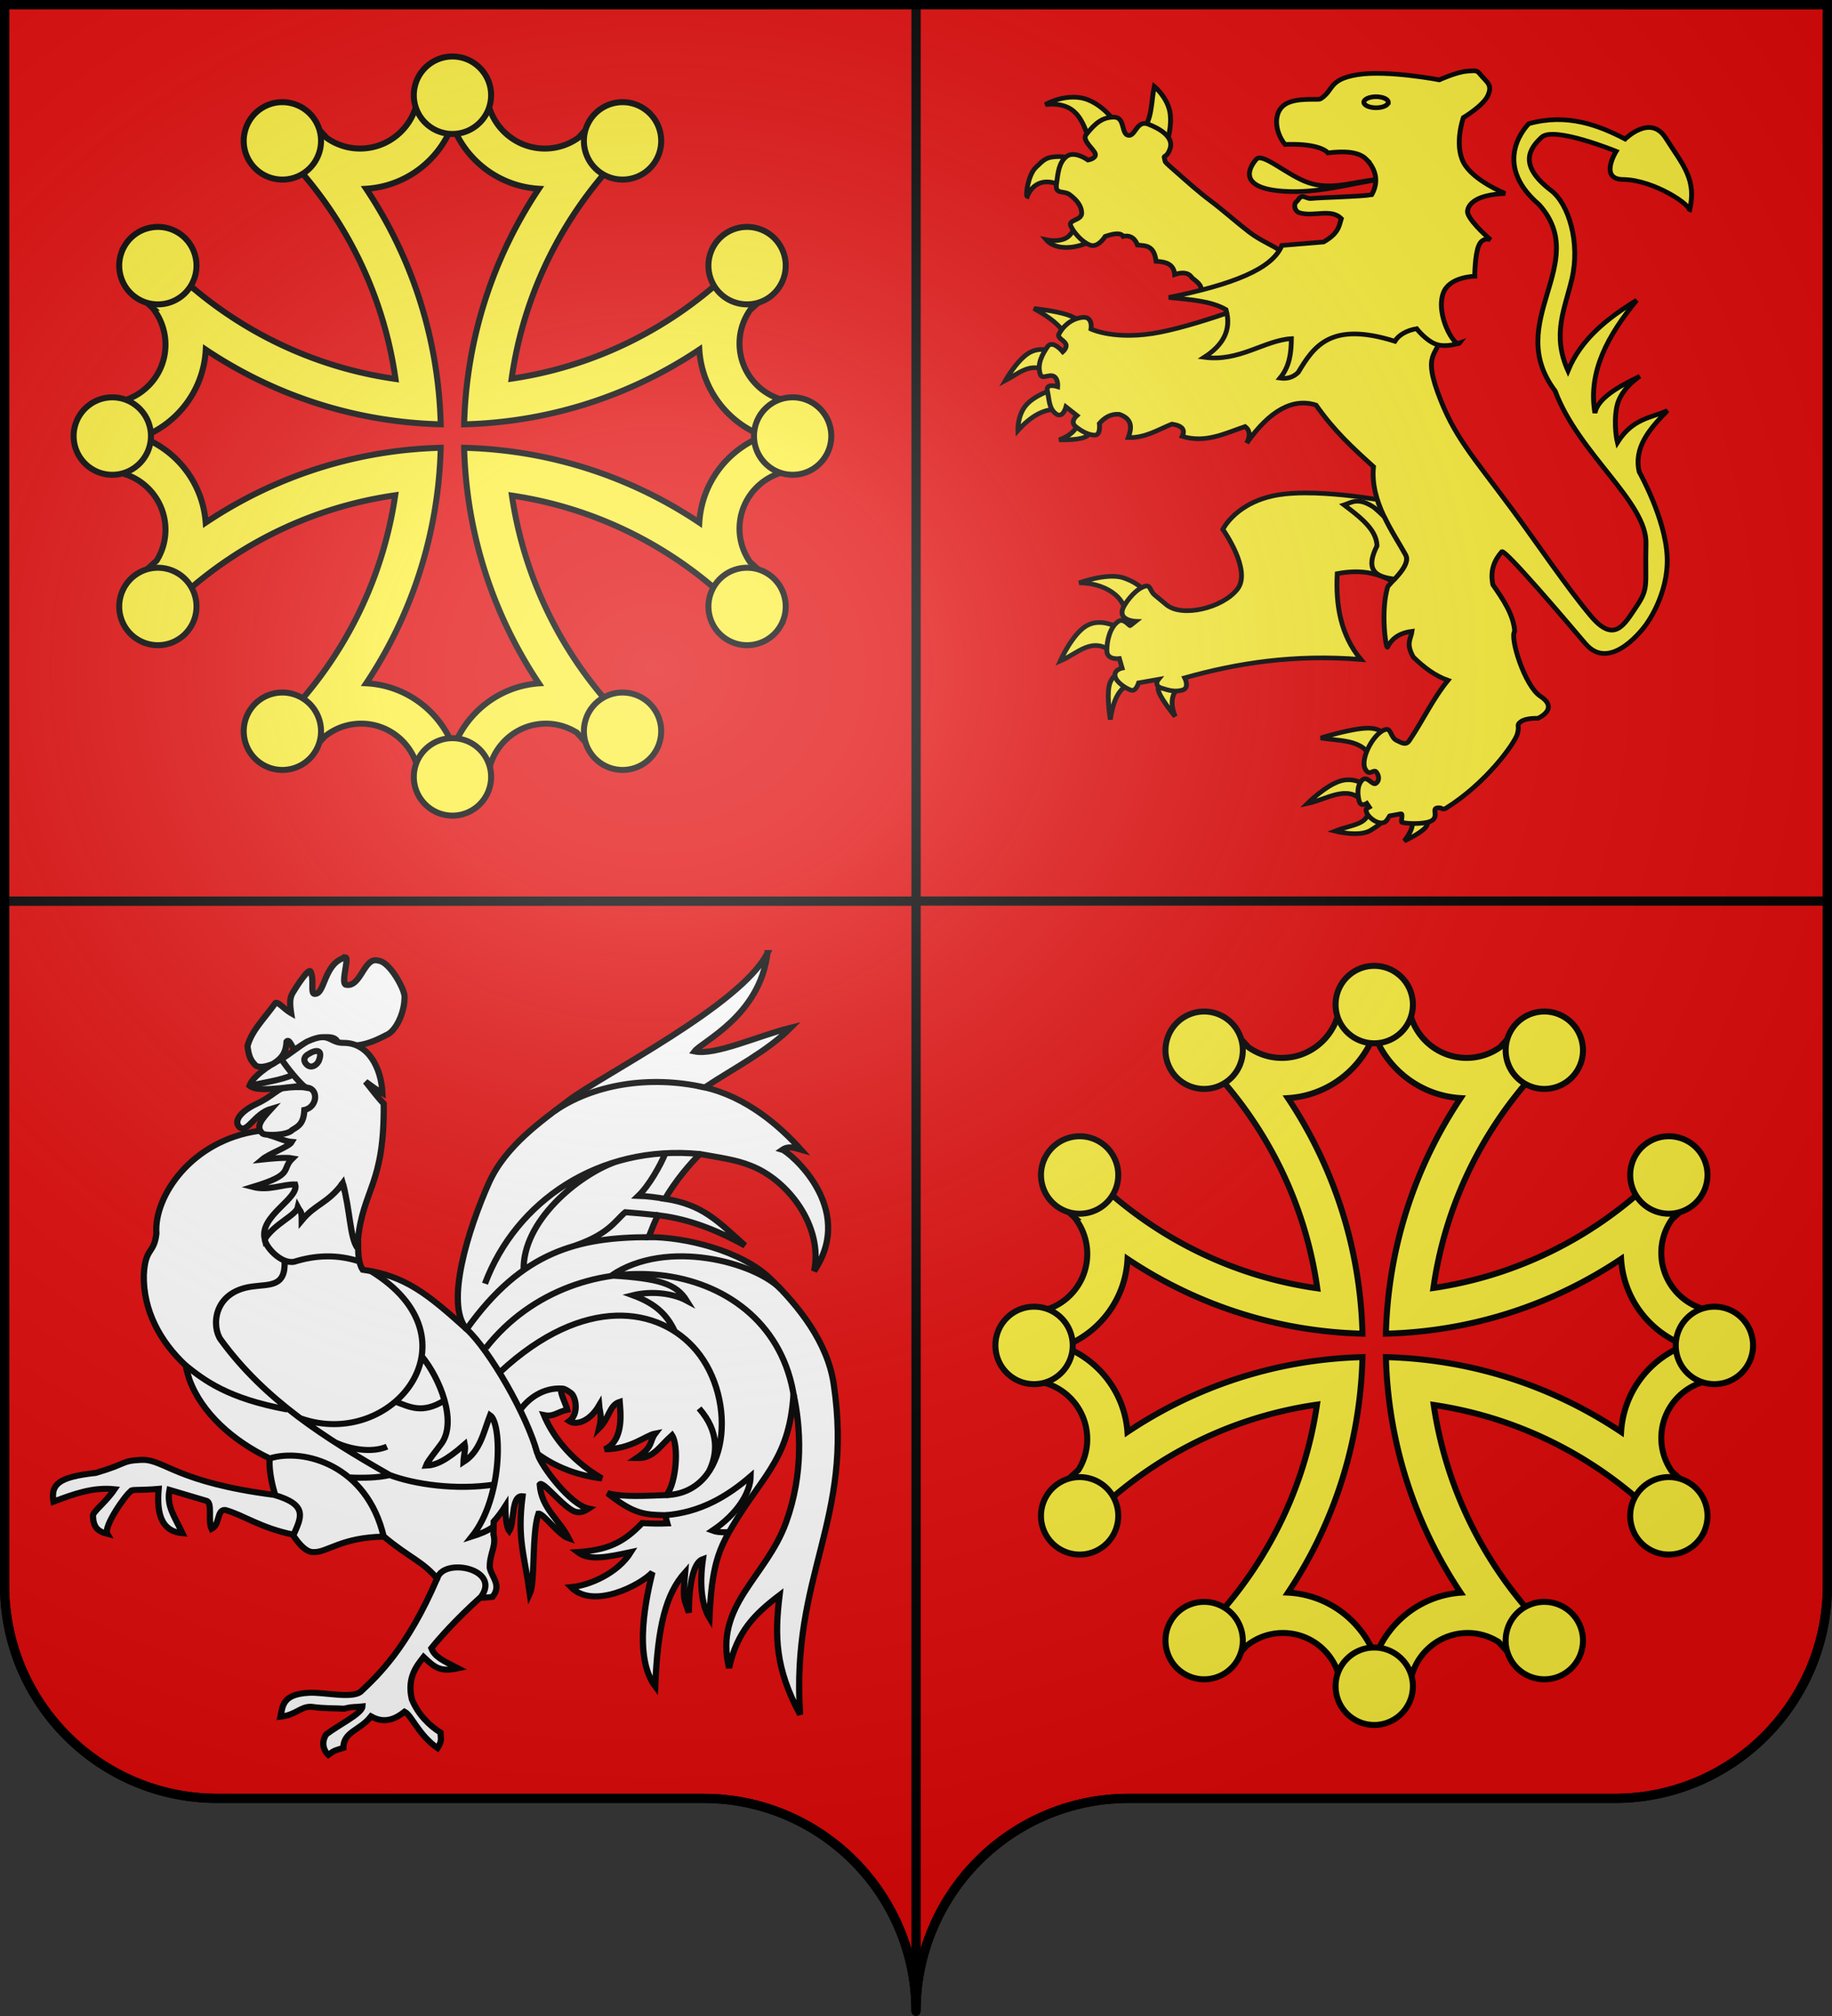 <svg xmlns="http://www.w3.org/2000/svg" xmlns:xlink="http://www.w3.org/1999/xlink" width="600" height="660" version="1.0"><rect width="100%" height="100%" fill="#333333" stroke="none"/><desc>Flag of Canton of Valais (Wallis)</desc><defs><radialGradient xlink:href="#a" id="d" cx="285.186" cy="200.448" r="300" fx="285.186" fy="200.448" gradientTransform="matrix(1.551 0 0 1.35 -227.894 -51.264)" gradientUnits="userSpaceOnUse"/><linearGradient id="a"><stop offset="0" style="stop-color:white;stop-opacity:.314"/><stop offset=".19" style="stop-color:white;stop-opacity:.251"/><stop offset=".6" style="stop-color:#6b6b6b;stop-opacity:.125"/><stop offset="1" style="stop-color:black;stop-opacity:.125"/></linearGradient></defs><g style="opacity:1;display:inline"><path d="M300 1.5V295h298.5V1.5z" style="opacity:1;fill:#e20909;fill-opacity:1;fill-rule:nonzero;stroke:#000;stroke-width:3;stroke-linecap:butt;stroke-linejoin:miter;marker:none;marker-start:none;marker-mid:none;marker-end:none;stroke-miterlimit:4;stroke-dasharray:none;stroke-dashoffset:0;stroke-opacity:1;visibility:visible;display:inline;overflow:visible"/><path d="M300 295v363.5c0-38.504 31.21-69.75 69.656-69.75h159.188c38.447 0 69.656-31.246 69.656-69.75V295z" style="opacity:1;fill:#e20909;fill-opacity:1;fill-rule:nonzero;stroke:#000;stroke-width:3;stroke-linecap:butt;stroke-linejoin:miter;marker:none;marker-start:none;marker-mid:none;marker-end:none;stroke-miterlimit:4;stroke-dasharray:none;stroke-dashoffset:0;stroke-opacity:1;visibility:visible;display:inline;overflow:visible"/><path d="M1.5 295v224c0 38.504 31.21 69.75 69.656 69.75h159.188c38.447 0 69.656 31.246 69.656 69.75V295z" style="opacity:1;fill:#e20909;fill-opacity:1;fill-rule:nonzero;stroke:#000;stroke-width:3;stroke-linecap:butt;stroke-linejoin:miter;marker:none;marker-start:none;marker-mid:none;marker-end:none;stroke-miterlimit:4;stroke-dasharray:none;stroke-dashoffset:0;stroke-opacity:1;visibility:visible;display:inline;overflow:visible"/><path d="M1.5 1.5V295H300V1.5z" style="opacity:1;fill:#e20909;fill-opacity:1;fill-rule:nonzero;stroke:#000;stroke-width:3;stroke-linecap:butt;stroke-linejoin:miter;marker:none;marker-start:none;marker-mid:none;marker-end:none;stroke-miterlimit:4;stroke-dasharray:none;stroke-dashoffset:0;stroke-opacity:1;visibility:visible;display:inline;overflow:visible"/><g id="c" style="fill:#fcef3c" transform="matrix(.653 0 0 .654 -47.712 -118.842)"><path d="M299.981 226.615c-5.787 0-11.472.322-17.113.877-.35 15.83-13.32 28.586-29.234 28.586-6.231 0-11.995-2-16.732-5.336a229 229 0 0 0-8.309-8.767 173 173 0 0 0-19.362 10.291c2.21 2.065 4.367 4.17 6.48 6.327 1.14 1.363 2.38 2.617 3.659 3.85.083.08.144.187.228.267 27.296 29.462 45.929 67.02 51.835 108.704-46.754-6.623-88.35-29.26-119.106-62.166-3.819 6.198-7.301 12.643-10.33 19.325 2.44 2.437 4.925 4.84 7.471 7.165a29.14 29.14 0 0 1 6.594 18.486c0 15.94-12.795 28.887-28.662 29.196a175 175 0 0 0-.762 16.58c0 5.969.287 11.872.876 17.685 15.813.37 28.548 13.333 28.548 29.235a28.97 28.97 0 0 1-4.46 15.474 237 237 0 0 0-9.604 9.034c3.132 6.911 6.733 13.579 10.71 19.972 30.69-32.653 72.068-55.124 118.573-61.747-6.818 46.338-29.365 87.555-62.05 118.08a173 173 0 0 0 19.4 10.292 216 216 0 0 0 7.28-7.585c5.016-4.046 11.362-6.48 18.295-6.48 15.927 0 28.866 12.775 29.195 28.625 5.469.52 10.976.8 16.58.8 5.968 0 11.871-.325 17.685-.915h.038c.39-15.795 13.307-28.51 29.195-28.51 5.708 0 11.019 1.696 15.513 4.536a228 228 0 0 0 8.995 9.529 173 173 0 0 0 20.01-10.71c-32.402-30.455-54.78-71.447-61.593-117.51 46.05 6.819 87.061 29.164 117.506 61.557a173 173 0 0 0 10.672-20.01 224 224 0 0 0-8.728-8.272c-3.325-4.744-5.298-10.511-5.298-16.732 0-15.902 12.735-28.827 28.548-29.196a175.3 175.3 0 0 0 0-34.266c-15.813-.37-28.548-13.332-28.548-29.234 0-6.25 1.981-12.025 5.336-16.77a226 226 0 0 0 8.69-8.233 173 173 0 0 0-10.29-19.4 199 199 0 0 1-6.632 6.784c-1.34 1.144-2.64 2.342-3.85 3.62-29.185 27.015-66.347 45.539-107.558 51.608 6.626-46.505 29.12-87.897 61.783-118.575a173 173 0 0 0-20.01-10.71 236 236 0 0 0-8.233 8.69c-4.77 3.384-10.603 5.412-16.884 5.412-15.914 0-28.847-12.755-29.196-28.586-5.641-.555-11.365-.877-17.151-.877zm0 17.57c6.69 17.873 23.44 30.809 43.336 32.018-22.675 33.927-36.34 74.359-37.466 117.927 43.565-1.12 84.04-14.731 117.963-37.39 1.231 19.864 14.206 36.563 32.054 43.26-17.866 6.688-30.838 23.412-32.054 43.299-33.923-22.66-74.398-36.31-117.963-37.43 1.126 43.558 14.802 84.007 37.466 117.929-19.645 1.415-36.124 14.355-42.764 32.054-6.746-18.02-23.683-31.07-43.793-32.093 22.635-33.911 36.225-74.347 37.351-117.89-43.558 1.128-83.966 14.803-117.887 37.468-1.415-19.646-14.355-36.124-32.054-42.765 18.027-6.749 31.08-23.71 32.092-43.833 33.912 22.647 74.31 36.265 117.85 37.391-1.128-43.57-14.727-84.001-37.39-117.928 19.873-1.223 36.56-14.161 43.259-32.016z" style="fill:#fcef3c;fill-opacity:1;fill-rule:evenodd;stroke:#000;stroke-width:3;stroke-linecap:butt;stroke-linejoin:miter;stroke-miterlimit:4;stroke-opacity:1;stroke-dasharray:none"/><path id="b" d="M300 210c-10.7 0-19.383 8.684-19.383 19.384S289.3 248.767 300 248.767s19.384-8.683 19.384-19.383S310.7 210 300 210zm-85.834 22.862c-3.125.08-6.268.92-9.164 2.591-9.266 5.35-12.45 17.218-7.101 26.485 5.35 9.266 17.218 12.427 26.484 7.077s12.451-17.195 7.101-26.461c-3.678-6.37-10.446-9.87-17.32-9.692zm170.733 0c-6.546.148-12.874 3.61-16.385 9.692-5.35 9.266-2.165 21.11 7.1 26.46 9.267 5.35 21.135 2.19 26.485-7.076s2.166-21.135-7.1-26.485a19.26 19.26 0 0 0-10.1-2.59z" style="fill:#fcef3c;fill-opacity:1;fill-rule:evenodd;stroke:#000;stroke-width:3;stroke-linecap:butt;stroke-linejoin:miter;stroke-miterlimit:4;stroke-opacity:1;stroke-dasharray:none"/><use xlink:href="#b" width="600" height="660" style="fill:#fcef3c" transform="matrix(1 0 0 -1 0 800)"/><use xlink:href="#b" width="600" height="660" style="fill:#fcef3c" transform="matrix(0 -1 1 0 -99.998 700.003)"/><use xlink:href="#b" width="600" height="660" style="fill:#fcef3c" transform="matrix(0 1 -1 0 699.998 99.997)"/></g><use xlink:href="#c" width="600" height="660" transform="translate(301.89 297.702)"/><g style="fill:#fcef3c"><path d="M63.415 130.965c-10.009 7.545-24.988 8.849-30.912 1.406 0 0 10.062 2.355 14.613-3.092 6.175-7.391 6.4-10.884 7.306-9.273zM44.305 99.21c-8.763-6.845-19.332-6.062-23.605 5.059-1.132-.425.478-13.93 5.34-18.828 4.998-5.038 6.322-6.815 13.77-7.026 7.446-.21 16.86 4.215 16.86 4.215zM59.48 68.298c-4.595-12.573-7.769-25.738-27.54-23.605 0 0 9.869-6.229 21.358-4.496 14.197 2.14 24.64 19.381 23.886 19.67zM92.078 60.71c5.989-5.72 5.351-18.067 7.307-27.82 0 0 7.658 6.674 9.555 16.018s-1.968 21.358-1.968 21.358z" style="fill:#fcef3c;fill-opacity:1;fill-rule:evenodd;stroke:#000;stroke-width:3;stroke-linecap:butt;stroke-linejoin:miter;stroke-miterlimit:4;stroke-opacity:1;stroke-dasharray:none;display:inline" transform="matrix(.529 0 0 .505 325.467 11.666)"/><path d="m136.76 171.713-9.835-4.848c3.567-3.799-.505-6.834-4.216-9.905-2.202-3.65-6.235-3.686-10.678-2.108-.64-6.972-5.698-8.264-11.522-8.571-1.298-10.633-6.61-10.024-11.522-10.538-1.979-5.43-5.563-6.455-8.852-5.62-1.083-1.963-4.041-2.52-11.1 0 0 0-4.496 7.727-9.555 5.62s-9.976-8.15-11.802-12.365c-1.827-4.215 6.885-3.372 6.744-8.43-.14-5.059-3.513-8.712-7.306-11.803s-9.274.28-8.29-7.026c.983-7.306 1.44-13.98 6.322-17.844 4.883-3.864 13.208 2.388 13.208 2.388s5.445-.983 4.444-4.18-8.448-8.606-5.568-12.4c5.761-7.587 10.117-11.17 17.142-11.24 7.026-.07 4.426 10.889 8.852 11.802S88.46 54.6 95.451 57.34s16.1 8.217 13.77 15.737c-1.981 6.388-4.326 4.169-3.556 6.447 1.076 3.184-1.918.37 9.457 10.835 4.833 4.447 11.5 10.771 19.128 16.76s16.383 14.194 23.916 20.225c7.533 6.03 14.686 8.482 19.676 12.517 4.99 4.034 8.096 6.561 8.096 6.561z" style="fill:#fcef3c;fill-opacity:1;fill-rule:evenodd;stroke:#000;stroke-width:3;stroke-linecap:butt;stroke-linejoin:miter;stroke-miterlimit:4;stroke-opacity:1;stroke-dasharray:none;display:inline" transform="matrix(.529 0 0 .505 325.467 11.666)"/><path d="M81.689 378.002c1.088-14.822-14.085-23.326-28.813-23.249 0 0 17.586-6.805 27.62-3.18 10.035 3.627 13.712 9.34 13.712 9.34zM74.138 400.258c-13.07-11.426-21.685.105-32.986 5.166 0 0 7.352-17.436 16.294-22.851s19.474 1.192 19.474 1.192zM84.073 420.328c-5.28 2.459-9.801 7.955-11.922 23.05 0 0-2.186-14.01-.795-21.46 1.39-7.452 6.359-8.347 6.359-8.347zM114.277 422.712c-4.496 4.583-4.907 10.917-1.987 18.679 0 0-7.948-10.234-9.935-15.5-1.987-5.265 1.987-5.563 1.987-5.563z" style="fill:#fcef3c;fill-opacity:1;fill-rule:evenodd;stroke:#000;stroke-width:3;stroke-linecap:butt;stroke-linejoin:miter;stroke-miterlimit:4;stroke-opacity:1;stroke-dasharray:none;display:inline" transform="matrix(.529 0 0 .505 325.467 11.666)"/><path d="M193.118 296.464c-5.848 0-11.483.341-16.462 1.158-26.556 4.356-34.833 22.47-34.833 22.47s18.115 26.553 8.982 38.778-34.157 18.494-43.847 10.108l-7.292-6.322c-3.565-3.084-2.11-7.848-7.73-5.038S81.12 368.342 79.98 371.232c-3.173 8.036 7.887 8.45 7.887 8.45l-3.38 2.785c-.32.72-3.883-5.116-7.292-2.785-5.416 3.703-7.308 13.206-7.167 19.247.14 6.042 7.73 4.914 7.73 4.914l1.69 6.166s-4.943.995-4.381 5.07c.562 4.074 6.927 8.28 9.983 9.263s4.632-4.757 4.632-4.757l12.237-2.253s-3.102 3.916 1.815 5.602c4.918 1.686 8.747 2.688 13.208 1.283 4.46-1.405 1.283-7.887 1.283-7.887 32.505-9.58 67.579-15.4 109.038-11.924-12.449-15.81-15.61-34.98-14.616-55.645 16.252-3.176 25.67.468 34.27 4.945 4.147-4.593 10.694-11.947 8.044-17.026-5.135-9.839-13.337-22.11-17.495-35.96-10.885-1.823-28.433-4.26-44.348-4.256z" style="fill:#fcef3c;fill-opacity:1;fill-rule:evenodd;stroke:#000;stroke-width:3;stroke-linecap:butt;stroke-linejoin:miter;stroke-miterlimit:4;stroke-opacity:1;stroke-dasharray:none;display:inline" transform="matrix(.529 0 0 .505 325.467 11.666)"/><path d="M44.133 194.395c-2.452-6.44-9.972-12.1-19.275-17.487 0 0 12.866 1.391 20.467 3.974s9.935 6.359 9.935 6.359zM33.402 218.041c-10.233-7.085-17.934 1.024-26.23 5.564 0 0 7.164-13.166 14.516-17.836s14.894-.843 14.894-.843zM40.357 242.085c-7.213.069-14.89 1.814-25.435 13.91 0 0-.347-9.688 4.968-16.295 5.316-6.607 16.294-10.134 16.294-10.134zM51.88 251.647c-.563 3.908-4.917 7.956-11.386 10.39 0 0 11.487.422 16.157-1.87 4.67-2.29 3.577-5.96 3.577-5.96zM256.156 506.568c3.506 2.248 5.008 5.9-1.987 15.499 0 0 9.836-4.67 13.115-8.743s0-7.551 0-7.551zM232.31 501.401c-.442 10.31-10.165 9.82-21.062 14.307 0 0 14.803 3.974 21.858-.397s10.333-8.346 10.333-8.346zM228.337 496.235c-9.748-10.989-22.514-.846-34.178 1.59 0 0 11.425-11.923 20.665-14.705s16.295 3.577 16.295 3.577zM235.093 472.787c-3.935-17.375-19.707-15.023-32.589-17.487 0 0 19.077-6.259 29.012-6.358 9.935-.1 10.73 5.961 10.73 5.961z" style="fill:#fcef3c;fill-opacity:1;fill-rule:evenodd;stroke:#000;stroke-width:3;stroke-linecap:butt;stroke-linejoin:miter;stroke-miterlimit:4;stroke-opacity:1;stroke-dasharray:none;display:inline" transform="matrix(.529 0 0 .505 325.467 11.666)"/><path d="M345.078 100.405c11.075 8.859 18.089 34.112 12.862 57.335-4.398 19.543-12.5 35.913-2.43 59.506 7.89-20.262 24.124-33.85 42.525-45.703-17.67 22.65-30.264 46.266-25.832 73.125 1.637-9.22 13.587-16.723 27.819-23.845 0 0-12.121 7.948-14.307 19.87s.397 23.051.397 23.051c9.537-15.65 20.486-15.753 30.999-20.666-11.013 11.766-21.044 23.813-17.487 39.742 0 0 16.295 30.204 17.288 55.043.994 24.839-13.313 44.312-13.313 44.312s-21.492 31.563-37.358 11.923c-12.475-15.443-49.122-60.528-51.664-59.613-4.446 5.426-7.433 11.824-5.564 21.46 6.455 9.714 12.76 19.454 13.512 30.204-3.215 3.93 6.196 35.503 15.897 42.127 12.02 8.208-1.59 14.307-1.59 14.307s-7.352-.397-10.531 2.186-.415 2.09-2.186 8.147c-1.744 5.96-19.17 31.763-44.4 48.091-1.392.901-3.142-.352-3.142-.352-6.753-.76-.8 4.4-4.874 7.904-2.978 2.562-14.168 2.714-18.935 1.501-1.063-.27.909-5.893-.72-5.582l-6.956 1.331c-.053-.009-.458 1.053-1.778 2.886-3.43 4.761-11.667-1.654-12.609-5.45-.62-2.501.34-2.085 1.819-3.033l-1.59-2.46s-3.723 2.523-4.717-1.546c-.993-4.068-1.453-9.887 1.726-13.464s6.511 3.792 8.743 1.967 1.855-4.995.185-7.298-4.236 3.094-6.864-1.91c-3.555-6.768 5.883-24.705 13.038-25.764 2.953-.438 2.782 5.365 6.359 7.153 3.577 1.789 5.762 3.386 7.948 0 8.356-12.938 14.485-27.024 23.845-38.947-7.99-2.942-14.964-8.425-21.46-15.102-4.86-9.01-1.398-11.779-.795-16.692-6.364.876-11.86 3.488-15.238 10.333-1.066.355-4.21-23.764.136-38.947.642-2.242 14.814-13.8 11.128-20.864-7.637-14.632-22.084-34.62-19.871-57.229-12.936-12.26-24.193-23-35.57-39.94q-21.46-7.155-42.92 24.64c2.614-5.345 1.675-8.557-.994-10.73-12.468 4.434-24.466 10.982-38.947 6.358 1.941-4.172.175-6.954-6.359-7.948-8.654 3.623-16.42 9.02-27.025 8.743 2.164-6.24 2.748-12.005-5.563-15.102-5.297-.393-9.136 2.13-12.32 5.961 0 0 .993 7.551-2.782 7.551s-8.147-2.384-11.923-5.564c-3.775-3.179.795-7.153.795-7.153l-6.756-5.564s-1.987 7.948-6.359 4.372-3.974-9.24-5.166-14.705 6.358-2.782 6.358-2.782.447-5.365-2.558-6.806-7.08 2.236-8.172-1.142c-2.186-6.756 1.192-12.916 4.372-17.884s9.538 3.18 9.538 3.18 2.93-2.634 1.813-5.093-5.49-3.95-4.198-6.433c2.583-4.968 7.352-9.737 14.307-10.73s5.564 7.55 5.564 7.55 15.3 7.75 42.921 1.988 69.151-23.05 69.151-23.05l100.945-4.77s3.18 9.936 3.577 26.627c.397 16.692-11.873 11.675-1.987 40.14s20.894 40.307 45.902 75.708c15.43 21.844 34.604 51.664 49.081 69.549 14.477 17.884 20.504 5.467 28.217-6.558s5.092-13.665 5.762-40.537c.67-26.87-41.91-58.477-56.235-98.957-32.528-45.07 22.676-82.661-9.935-120.816-30.99-27.75-6.359-52.459-6.359-52.459 23.677-6.906 43.306 1.05 59.613 9.936 0 0 15.62-16.294 25.038-.795 10.921 17.974 19.656 27.087 14.704 47.69 2.554-3.405-22.025-20.509-40.934-20.666-15.223-.126-4.372-18.281-4.372-18.281s-38.55-16.493-46.1-9.14-14.746 18.092 5.861 34.575zM240.175 93.028c-19.938 2.844-38.988 9.392-60.7 7.868-29.46-2.067-20.885-16.156-16.861-20.795 3.834-4.42 18.956 10.362 32.036 15.175 15.176 5.585 30.352-1.492 45.525-2.248z" style="fill:#fcef3c;fill-opacity:1;fill-rule:evenodd;stroke:#000;stroke-width:3;stroke-linecap:butt;stroke-linejoin:miter;stroke-miterlimit:4;stroke-opacity:1;stroke-dasharray:none;display:inline" transform="matrix(.529 0 0 .505 325.467 11.666)"/><path d="M230.62 80.101c-4.788-5.09-14.195-5.348-23.746-4.075-1.6-2.182-8.601-6.27-26.556-5.48-6.471-8.206-7.557-21.16.281-26.134 7.171-4.552 20.207-2.446 21.639-3.372 8.389-5.426 4.636-12.646 23.043-15.737 18.407-3.092 50.583 3.372 50.583 3.372s10.538-5.058 17.142-5.62 6.042-.563 9.274 3.372 6.534 5.69 3.653 12.365-15.175 14.331-15.175 14.331-5.76 17.072 0 28.945c5.761 11.873 25.854 20.234 25.854 20.234-9.091.479-16.102 2.146-19.952 5.62-2.155 1.686-4.018 4.934-3.092 7.587 2.189 6.27 14.051 16.862 14.051 16.862s-4.847-2.249-7.306 3.653c-2.46 5.901-2.53 19.952-2.53 19.952s-15.596.2-19.39 10.679c-5.252 14.508 7.454 36.402 10.117 32.598 0 0-8.29 3.161-14.613.843s-12.084-10.117-12.084-10.117c-6.07 1.101-11.148 4.065-13.488 8.15-39.76-13.063-50.152 3.242-59.857 20.233-3.014 3.05-6.729 4.35-11.241 3.653 6.01-7.607 6.936-16.485 7.025-25.572-16.705 1.055-32.193 15.159-53.955 12.083 11.265-7.596 17.183-17.331 13.489-30.912-9.257-5.677-22.539-6.525-35.408-7.868 39.44-8.394 64.137-18.398 69.973-33.722l25.854-2.248c9.311-5.573 9.567-10.323 10.96-15.175-6.32-6.703-16.72-1.117-25.573-3.654-3.732-1.069-3.984-5.9-2.211-7.221.886-.661 1.861-3.066 3.382-3.387 1.521-.32 3.589 1.443 5.535 1.249 7.253-.723 30.28-1.158 37.695-2.443 4.536-8.308 2.63-16.663-3.373-23.044z" style="fill:#fcef3c;fill-opacity:1;fill-rule:evenodd;stroke:#000;stroke-width:3;stroke-linecap:butt;stroke-linejoin:miter;stroke-miterlimit:4;stroke-opacity:1;stroke-dasharray:none;display:inline" transform="matrix(.529 0 0 .505 325.467 11.666)"/><path d="M244.233 43.176c.003 1.977-3.378 3.58-7.55 3.58-4.173 0-7.555-1.603-7.552-3.58-.003-1.976 3.38-3.579 7.551-3.579 4.173 0 7.554 1.603 7.551 3.58z" style="fill:#fcef3c;fill-opacity:1;fill-rule:evenodd;stroke:#000;stroke-width:3;stroke-linecap:butt;stroke-linejoin:miter;stroke-miterlimit:4;stroke-opacity:1;stroke-dasharray:none;display:inline" transform="matrix(.529 0 0 .505 325.467 11.666)"/><path d="M225.385 301.816c-3.34-.06-5.744 1.498-8.513 2.41 10.127 8.03 20.216 16.071 20.375 26.633-7.917 16.534.195 20.045 10.89 21.47 4.078-4.599 9.224-11.05 6.824-15.649-3.693-7.075-8.953-15.423-13.176-24.693a104 104 0 0 0-6.26-6.04c-4.374-3.06-7.542-4.086-10.14-4.131z" style="fill:#fcef3c;fill-opacity:1;fill-rule:evenodd;stroke:#000;stroke-width:3;stroke-linecap:butt;stroke-linejoin:miter;stroke-miterlimit:4;stroke-opacity:1;stroke-dasharray:none" transform="matrix(.529 0 0 .505 325.467 11.666)"/></g><g style="fill:#fff"><path d="M-188.035-245.709c-6.563 3.473-13.94 8.962-15.365 13.292 2.82 2.28 8.16 1.837 15.01 1.24l16.224-1.89c-2.146-11.504-4.087-8.368-15.87-12.642z" style="font-size:12px;display:inline;fill:#fff;fill-opacity:1;fill-rule:evenodd;stroke:#000;stroke-width:3;stroke-miterlimit:4;stroke-dasharray:none;stroke-opacity:1" transform="matrix(.677 0 0 .657 219.428 508.131)"/><path d="M-156.984-296.319a.6.6 0 0 0-.207.03c-10.286 2.94-9.716 18.263-14.567 18.108-2.452.362-.113-7.622-2.245-11.284-.96-1.134-5.74 6.079-7.978 9.896-1.6 2.527-2.26 4.44-1.3 10.99-3.518-2.064-6.373-5.994-7.653-4.964-6.182 8.768-11.42 13.828-13.445 21.359.64 5.88 1.923 7.434 3.842 9.6 1.6 1.24 4.466.927 8.303-.62 4.479-2.785 6.416-5.566 6.736-11.137 1.278-1.753 2.563 2.678 3.842 4.018 2.986-1.857 4.052-2.795 7.357-4.343 2.025-1.444 14.269-4.328 13.415 1.861 10.181 1.651 16.513-1.014 23.815-4.933 4.053-1.65 8.765-10.433 8.658-19.202-.107-3.765-7.25-17.423-12.794-17.784-6.715-2.165-8.33 13.29-15.365 12.053-2.995-.2 1.53-13.475-.414-13.648z" style="font-size:12px;display:inline;fill:#fff;fill-opacity:1;fill-rule:evenodd;stroke:#000;stroke-width:3;stroke-miterlimit:4;stroke-dasharray:none;stroke-opacity:1" transform="matrix(.677 0 0 .657 219.428 508.131)"/><path d="M47.135-298.5c-12.514 25.967-80.842 61.179-96.355 73.53-12.451 9.912-30.247 22.202-38.444 41.12-9.705 22.4-21.446 60.204-10.71 72.737-18.867-17.509-29.705-26.604-50.28-29.596-2.079-3.096-2.332-8.65-2.205-14.32-.034-.2-.072-.388-.107-.586 2.465-25.409 12.888-27.338 12.482-67.82-2.004-2.101-5.34-6.451-8.79-10.981 3.315 2.43 5.533 4.243 8.17 5.72-.535-12.172-6.509-24.945-18.556-25.048-5.276.071-6.316-2.79-10.195-2.838-.22-.003-.469-.017-.709 0-1.68.116-3.856.75-7.004 2.217-3.732 2.166-9.055 6.8-12.467 8.656 2.452 3.92 8.728 11.97 11.819 14.238l-22.6 21.566c-32.687 4.623-50.968 32.811-49.644 51.104-1.137 10.542-5.405 6.71-6.088 20.621-.393 17.673 7.916 33.332 20.197 45.114.432 2.02 1.04 4.34 1.848 7.025 5.915 16.697 21.108 30.672 38.855 39.36-1.228 15.704 12.174 47.486 21.272 46.665 6.503.309 13.306-7.382 33.88-7.691-.013-.059-.03-.113-.043-.172 12.743 11.01 19.23 12.416 26.618 21.984 2.808 4.48 6.415 7.935 8.45 8.627 5.88.293 14.023.137 17.641-.445 4.524-5.835-.454-9.923-1.359-14.445-.151-7.294 3.312-10.65 1.803-16.631q.083-3.231.107-6.428c1.92-2.212 3.854-4.825 5.625-7.693 0 5.365.64 10.728 1.92 12.379 2.559-4.127.838-17.97 6.412-17.31-2.653 21.296.85 28.86 3.516 48.564 2.665-5.88.86-29.697 4.166-39.91 2.345-.207 9.783 10.725 14.685 12.376-4.69-9.595-13.208-14.84-14.062-26.91 1.28-1.96 9.608 9.063 15.365 12.674 3.41 2.27 6.169.822 8.301-.623-8.847-1.857-22.913-21.105-24.725-27.295 8.42 6.262 18.673 10.711 31.135 12.258-16.604-10.092-24.488-22.799-28.039-31.578 4.824 1.02 6.04-1.463 11.316-2.63-.807-3.818-7.388-15.375 1.803-8.331 2.341 1.828 3.94 10.502-.885 14.004 3.017 2.043 9.655.605 14.479-7.858.302 3.793 1.507 4.953 0 11.371 5.126-5.252 4.8-11.394 9.926-13.144.3 4.376 2.412 19.259-7.239 23.635 12.665 0 19.911-6.982 24.436-7.858-3.016 4.086-.596 6.423-9.04 12.258C-8.04-46.546-5.347-52.405.984-58.24c3.318 5.252 2.134 23.705-2.69 29.832-9.43.309-20.489 1.173-28.513-.942C-17.254-18.7-12.06-18.655-2.181-18.389c.235 1.55.533 2.901.88 4.1-3.758.161-7.756.087-12.167-.172C-23.267-3.81-31.282-1.038-44.698-.016c5.577 4.377 13.883 2.626 25.794 0-6.332 10.505-19.912 16.613-28.957 17.489C-37.005 28.85-13.929 16.187-8.5 10.06c-2.564 10.794-9.649 41.696 1.357 56.867 1.204-30.05 5.131-46.072 14.478-56.867-1.208 14.589-.61 12.53 1.802 20.115 0 0-.44-24.076 6.797-26.703-1.81 13.13-.457 23.205 3.16 29.332C20 10.63 22.698 1.585 27.221-7.46c15.963-30.089 30.343-36.583 32.543-71.223 3.453 16.122 4.894 39.53-3.586 63.778-9.705 27.753-34.987 41.276-27.6 72.642 3.92-18.235 12.38-26.824 24.44-36.306-2.413 20.423-2.133 36.476 9.926 59.525C58.42 11.223 89.028-15.887 79.225-83.615c-2.94-20.927-16.987-39.055-30.797-52.795s-41.29-20.705-58.763-20.528c1.703-4.502 3.103-7.983 4.51-10.937 11.543 1.449 24.704 5.22 42.087 15.104-13.395-12.439-20.586-20.381-38.674-23.278 4.938-8.675 12.052-17.532 16.95-22.3 8.515 1.607 17.369 2.758 24.443 5.753 18.322 7.194 35.172 30.46 30.76 52.528 20.694-31.698-12.367-59.51-15.365-60.412 3.062-2.161 5.961-.88 9.039 0-10.501-12.1-26.621-26.366-46.594-31.065 14.56-9.908 30.316-18.082 41.601-29.764-15.527 3.94-36.466 14.007-46.566 11.819 3.618-4.96 31.66-17.79 35.28-49.01zM-158.31-183.822c.345 1.278.648 2.553.93 3.824-.432-1.162-.869-2.26-1.307-3.324.126-.171.25-.323.377-.5z" style="font-size:12px;display:inline;fill:#fff;fill-opacity:1;fill-rule:evenodd;stroke:#000;stroke-width:3;stroke-miterlimit:4;stroke-dasharray:none;stroke-opacity:1" transform="matrix(.677 0 0 .657 219.428 508.131)"/><path d="M-176.216-231.471c-2.253-.442-7.43-.246-10.12.228-3.197 0-5.873 4.094-13.549 7.807-7.677 3.714-11.529 8.663-8.331 11.757 3.838 3.095 7.05-6.8 15.365-9.276-5.118 5.776-7.675 9.025-4.255 12.379 1.417 1.173 12.199.972 14.358-1.772 2.833-1.78 5.541-3.01 5.88-9.985 6.628-1.39 6.997-11.26.652-11.138zm63.65 244.41c-14.69 35.26-28.848 48.548-36.847 56.423-3.994 3.902-17.98.333-25.174.739-13.309.653-12.752 7.042-13.829 11.905 7.558-.872 9.625-5.076 14.774-4.933 7.093.98 10.691.63 16.045.945 3.942-1.114 5.87-.732 8.805-1.093-.229 3.574-11.659 9.263-17.493 13.884-3.038 4.76-.522 8.884.976 10.251 3.21-2.53 3.776-2.314 7.268-3.486.149-8.291 7.938-8.548 13.415-15.716 6.79 3.957 12.18.97 16.251-2.333 3.414 1.83 6.733 11.596 15.927 18.138 2.48-3.95 1.432-5.241 1.448-7.74-5.342-3.403-10.866-9.028-13.858-16.543-2.603-11.142 2.828-17.293 5.673-21.122 5.54 5.415 8.012 7.488 16.606 5.642-7.256-3.867-11.147-5.531-12.854-10.014 3.19-4.153 11.703-14.243 24.023-25.612 9.867-13.808-17.75-19.808-21.156-9.335zM-255-45.981c-.342-.003-.71.01-1.063.03-9.595.512-6.334 1.867-21.748 6.498-18.213 2.022-21.814 5.808-20.417 14.328 10.114-3.982 19.254-7.327 29.548-6.204-4.69 7.119-10.887 11.334-10.46 13.5.212 5.054 1.933 7.466 6.943 8.745-2.025-3.507 8.83-19.606 11.495-21.358-.268-.878 4.798-.28 13.326-1.064-1.061 12.982 1.643 21.19 11.523 22.097-4.027-8.746-7.764-13.526-6.264-21.595l17.788 5.436c3.198.723.653 9.876 2.57 14.002 4.16-2.166 2.432-9.732 6.59-9.423 8.832 2.476 17.016 8.976 33.094 12.318 3.654-8.661 7.18-14.902-9.485-19.851-46.808-6.237-52.818-17.357-63.44-17.46zm85.017-198.589c-1.059 2.053-3.552 3.636-5.584 1.784-1.699-1.552-1.94-3.67.294-5.155 4.442-2.95 7.568-2.426 5.29 3.371z" style="font-size:12px;display:inline;fill:#fff;fill-opacity:1;fill-rule:evenodd;stroke:#000;stroke-width:3;stroke-miterlimit:4;stroke-dasharray:none;stroke-opacity:1" transform="matrix(.677 0 0 .657 219.428 508.131)"/><path d="M-194.134-207.789c3.639.873 7.84 3.14 11.17 3.407-1.323 2.423-10.89 5.719-14.357 8.756 4.29-.476 11.496-1.19 14.694-.572-5.757 5.777 1.29 7.843-19.178 14.238 7.677 2.064 14.72-1.446 20.476-1.24 2.132 7.016-17.483 15.581-14.713 27.238 4.692-7.633 15.182-11.958 16.033-15.878 1.28 2.476 1.87 1.622 1.87 6.572 6.61-8.252 12.58-8.443 19.83-18.554 3.623 13.411 3.406 26.805 7.03 32.17m87.203 102.687c-5.184-19.626-23.323-51.75-34.297-62.147 26.82-38.78 53.885-45.705 88.039-45.826m4.508-10.938c-7.637-.82-10.69-1.09-15.777-1.489-4.937 4.133-8.04 11.602-27.573 17.734m47.09-47.456c-2.527 6.425-8.064 16.476-13.202 21.561 4.455.15 8.484.713 12.877 1.478m-86.615 74.251c43.783-57.496 139.038-46.458 149.078 24.92M-82.124-89.765c40.666-38.828 77.159-32.424 94.864-10.697C32.633-76.05 28.887-29.559-1.706-28.408M-72.31-71.006c3.707-5.332 10.87-11.152 20.222-10.48m-18.705-58.826c-.718-24.657 26.495-47.555 44.388-54.106m-63.089 60.662c14.836-40.929 55.2-69.6 104.033-64.593M-2.18-18.389c16.59-1.392 29.544-9.024 41.202-19.399-.164 8.48-6.619 18.871-18.466 27.087 1.526.601 3.781.96 7.72.757m25.597-120.888c-12.53-13.527-55.487-25.692-82.212-6.98 23.145 1.449 31.394 4.17 36.417 12.5-6.577-3.633-16.911-4.995-26.043-2.671 11.512 4.34 16.577 10.066 20.106 17.6m16.6 70.451c4.29-8.693 5.227-20.144-4.67-31.67m-70.075-148.057c18.569-13.203 45.605-18.21 72.826-11.886M-132.397-74.807c6.495 2.44 12.503 5.985 22.974-.57m-10.76-22.369c8.855 11.06 17.247 32.516 9.706 43.563-1.845 2.702-6.756 8.787-7.568 11.108 4.566-.15 9.563-2.327 18.75-10.636.508 2.532-.504 5.664-.596 8.796 8.087-5.309 9.682-14.818 12.872-23.295 5.764 4.094 6.244 41.005-8.798 60.437 3.728-1.214 7.287-2.597 10.102-4.724m-76.29-42.197c6.976 3.335 17.51 5.482 25.094 2.142m-7.953-87.59c53.922 33.843 10.804 89.687-33.873 73.49m-7.713-78.595c.627 13.236-7.044 11.684-15.764 12.921-19.144 2.716-19.487 20.28-15.093 26.494 21.329 30.163 50.702 49.213 81.715 67.43m-60.45-117.56c.065 3.347 7.54 12.511 14.2 11.291 10.62-3.425 20.967-3.668 31.392-.234m-83.9 51.84c8.985 7.403 20.318 16.51 49.242 22.005m29.582 33.838c6.917.344 14.212.231 19.934-1.18 11.542 4.48 31.842 7.774 50.958 4.678M-203.4-232.417c5.973-1.325 15.87-2.903 20.736-5.334m44.169 230.043c-8.053-35.537-38.66-44.28-55.153-38.973" style="font-size:12px;display:inline;fill:none;fill-opacity:1;fill-rule:evenodd;stroke:#000;stroke-width:3;stroke-linecap:butt;stroke-miterlimit:4;stroke-dasharray:none;stroke-opacity:1" transform="matrix(.677 0 0 .657 219.428 508.131)"/></g></g><g style="display:inline"><path d="M1.5 1.5V518.99c0 38.505 31.203 69.755 69.65 69.755h159.2c38.447 0 69.65 31.25 69.65 69.754 0-38.504 31.203-69.754 69.65-69.754h159.2c38.447 0 69.65-31.25 69.65-69.755V1.5z" style="fill:url(#d);fill-opacity:1;fill-rule:evenodd;stroke:none;stroke-width:3;stroke-linecap:butt;stroke-linejoin:miter;stroke-miterlimit:4;stroke-dasharray:none;stroke-opacity:1"/></g><g style="display:inline"><path d="M300 658.5c0-38.504 31.203-69.754 69.65-69.754h159.2c38.447 0 69.65-31.25 69.65-69.753V1.5H1.5v517.493c0 38.504 31.203 69.753 69.65 69.753h159.2c38.447 0 69.65 31.25 69.65 69.754" style="fill:none;fill-opacity:1;fill-rule:nonzero;stroke:#000;stroke-width:3;stroke-linecap:round;stroke-linejoin:round;stroke-miterlimit:4;stroke-dasharray:none;stroke-dashoffset:0;stroke-opacity:1"/></g></svg>